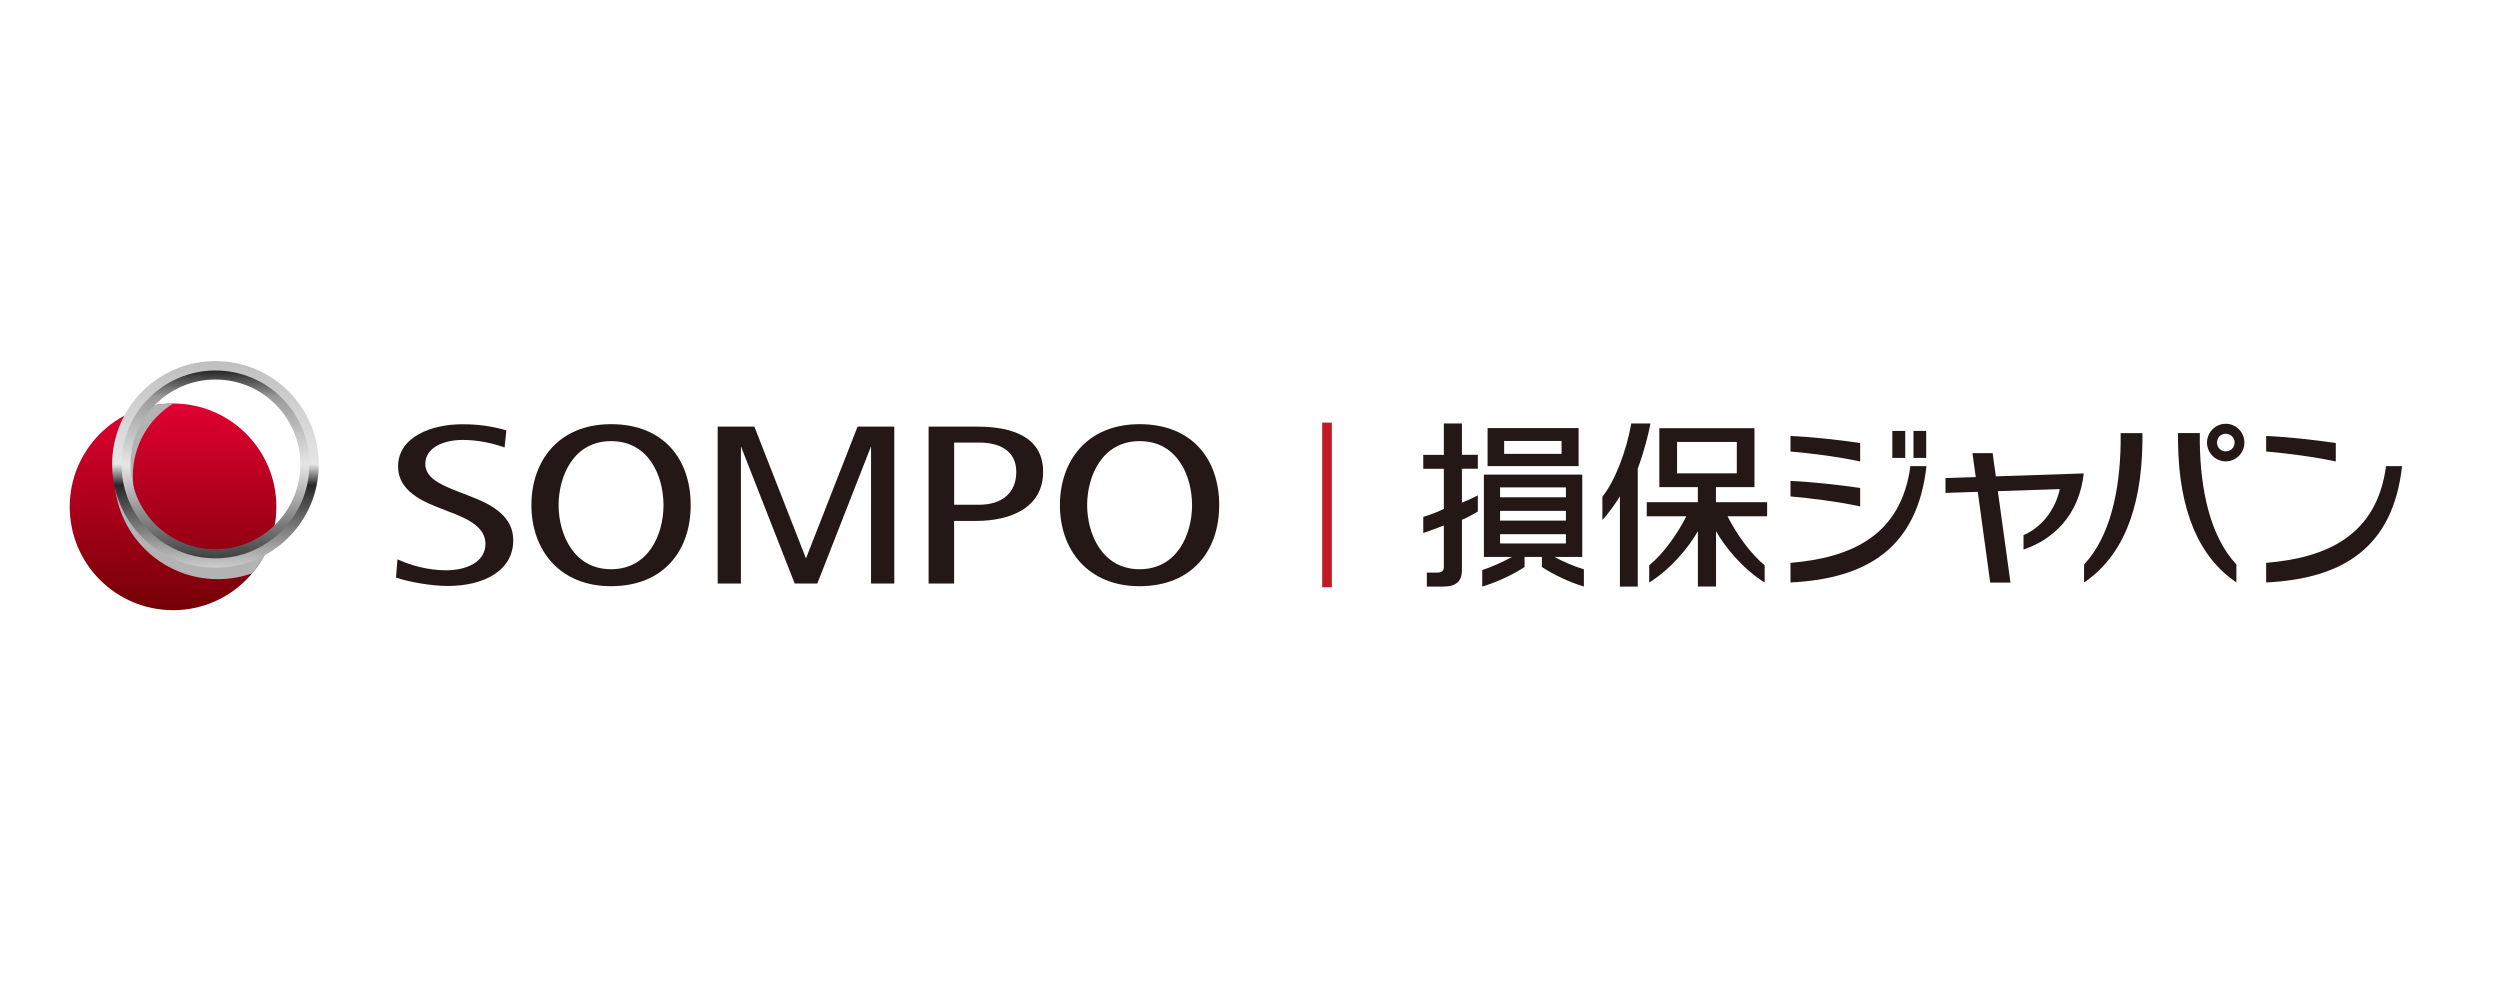 <svg width="540" height="216" viewBox="0 0 540 216" fill="none" xmlns="http://www.w3.org/2000/svg">
<g clip-path="url(#clip0_83_2)">
<path d="M185.241 92.142L174.091 120.62L162.941 92.142H155.018V126.038H160.038V96.403L171.653 126.038H176.54L188.145 96.403V126.038H193.165V92.142H185.241Z" fill="#231815"/>
<path d="M85.85 120.81C88.887 122.195 92.559 123.182 96.355 123.182C100.577 123.182 104.857 121.521 104.857 117.45C104.857 114.044 101.45 112.193 97.18 110.599L94.115 109.403C90.006 107.781 85.983 105.342 85.983 100.778C85.983 94.315 93.271 91.639 99.847 91.639C103.329 91.639 106.195 92.047 109.374 92.949L108.985 96.65C106.271 95.691 103.197 95.027 99.951 95.027C95.757 95.027 91.866 96.697 91.866 100.218C91.866 103.008 94.685 104.526 98.518 106.006L101.498 107.173C106.508 109.052 110.864 111.633 110.864 116.701C110.864 123.258 104.535 126.57 96.696 126.57C93.394 126.57 88.535 125.782 85.537 124.757L85.85 120.81Z" fill="#231815"/>
<path d="M200.576 126.038V92.152H211.128C218.558 92.152 225.315 94.334 225.315 101.907C225.315 109.479 218.615 112.525 210.739 112.525H206.089V126.048H200.567L200.576 126.038ZM206.099 109.024H211.498C216.471 109.024 219.517 106.414 219.517 101.954C219.517 97.494 216.139 95.597 211.498 95.597H206.099V109.024Z" fill="#231815"/>
<path d="M228.94 109.119C228.94 99.639 234.728 91.62 246.144 91.62C257.56 91.62 263.348 99.25 263.348 109.119C263.348 118.988 257.446 126.617 246.144 126.617C234.842 126.617 228.94 118.599 228.94 109.119ZM246.153 122.954C254.267 122.954 257.484 115.42 257.484 109.119C257.484 102.818 254.324 95.283 246.153 95.283C237.983 95.283 234.823 102.941 234.823 109.119C234.823 115.296 238.04 122.954 246.153 122.954Z" fill="#231815"/>
<path d="M114.783 109.119C114.783 99.639 120.581 91.62 131.987 91.62C143.393 91.62 149.191 99.25 149.191 109.119C149.191 118.988 143.289 126.617 131.987 126.617C120.685 126.617 114.783 118.599 114.783 109.119ZM131.987 122.954C140.1 122.954 143.317 115.42 143.317 109.119C143.317 102.818 140.157 95.283 131.987 95.283C123.817 95.283 120.657 102.941 120.657 109.119C120.657 115.296 123.874 122.954 131.987 122.954Z" fill="#231815"/>
<path d="M37.379 87.151C49.705 87.151 59.707 97.143 59.697 109.479C59.697 121.806 49.705 131.798 37.379 131.798C25.052 131.798 15.06 121.806 15.06 109.479C15.06 97.153 25.052 87.151 37.379 87.151Z" fill="url(#paint0_linear_83_2)"/>
<g style="mix-blend-mode:multiply">
<path d="M54.478 123.827C56.11 121.882 57.429 119.652 58.321 117.223C55.209 119.661 51.28 121.113 47.029 121.113C36.904 121.113 28.696 112.905 28.696 102.78C28.696 96.166 32.197 90.377 37.445 87.151C37.426 87.151 37.407 87.151 37.388 87.151C34.778 87.151 32.273 87.597 29.939 88.422C26.674 92.304 24.71 97.314 24.71 102.78C24.71 115.106 34.703 125.099 47.039 125.099C49.648 125.099 52.153 124.653 54.488 123.827H54.478Z" fill="#B3B3B3"/>
</g>
<path d="M24.217 100.313C24.217 112.639 34.209 122.631 46.536 122.631C58.862 122.631 68.855 112.639 68.855 100.313C68.855 87.986 58.862 77.994 46.536 77.994C34.209 77.994 24.217 87.986 24.217 100.313ZM66.217 100.313C66.217 111.187 57.401 119.993 46.536 119.993C35.67 119.993 26.855 111.178 26.855 100.313C26.855 89.447 35.67 80.632 46.536 80.632C57.401 80.632 66.217 89.447 66.217 100.313Z" fill="url(#paint1_linear_83_2)"/>
<path d="M26.248 100.313C26.248 111.52 35.329 120.601 46.536 120.601C57.743 120.601 66.824 111.52 66.824 100.313C66.824 89.106 57.743 80.024 46.536 80.024C35.329 80.024 26.248 89.106 26.248 100.313ZM64.869 100.313C64.869 110.438 56.661 118.646 46.536 118.646C36.411 118.646 28.202 110.438 28.202 100.313C28.202 90.188 36.411 81.979 46.536 81.979C56.661 81.979 64.869 90.188 64.869 100.313Z" fill="url(#paint2_linear_83_2)"/>
<path d="M450.155 125.811V121.939C455.801 115.913 457.927 105.921 458.059 95.644V93.556H462.766V95.492C462.576 110.447 458.173 120.411 450.155 125.82V125.811Z" fill="#231815"/>
<path d="M470.453 95.483V93.547H475.159V95.634C475.302 105.921 477.427 115.904 483.064 121.929V125.801C475.045 120.402 470.633 110.428 470.453 95.473V95.483Z" fill="#231815"/>
<path d="M480.768 91.535C478.538 91.535 476.716 93.367 476.716 95.597C476.716 97.826 478.538 99.658 480.768 99.658C482.998 99.658 484.791 97.817 484.791 95.597C484.791 93.376 482.998 91.535 480.768 91.535ZM480.768 97.494C479.705 97.494 478.87 96.688 478.87 95.597C478.87 94.505 479.714 93.689 480.768 93.689C481.821 93.689 482.675 94.534 482.675 95.597C482.675 96.659 481.821 97.494 480.768 97.494Z" fill="#231815"/>
<path d="M489.488 125.81V121.578C502.64 120.468 513.382 115.685 515.385 100.683H518.848C516.884 118.342 506.019 125.004 489.479 125.81H489.488Z" fill="#231815"/>
<path d="M489.488 94.173C493.815 94.344 500.031 95.018 504.529 95.691V99.677C499.281 98.567 493.977 97.931 489.488 97.523V94.173Z" fill="#231815"/>
<path d="M386.747 125.81V121.578C399.9 120.468 410.641 115.685 412.644 100.683H416.117C414.143 118.342 403.287 125.004 386.747 125.81Z" fill="#231815"/>
<path d="M411.533 93.082H408.744V98.908H411.533V93.082Z" fill="#231815"/>
<path d="M416.06 93.082H413.308V98.908H416.06V93.082Z" fill="#231815"/>
<path d="M386.747 94.173C391.074 94.344 397.29 95.018 401.797 95.691V99.677C396.54 98.567 391.245 97.931 386.747 97.523V94.173Z" fill="#231815"/>
<path d="M386.747 103.881C391.074 104.061 397.29 104.735 401.797 105.399V109.384C396.54 108.274 391.245 107.638 386.747 107.23V103.881Z" fill="#231815"/>
<path d="M431.1 102.894L430.408 97.883H426.052L426.764 103.045L420.226 103.264V106.471L427.2 106.234L429.886 125.839H434.26L431.537 106.092L444.917 105.646C443.93 110.2 440.931 113.93 437.079 115.59V118.703C443.38 116.568 449.054 111.472 450.098 102.258L431.1 102.894Z" fill="#231815"/>
<path d="M356.505 91.469H352.358C351.295 97.504 348.809 103.956 346.114 107.278V112.317C347.433 110.903 348.856 108.891 349.9 107.221V126.712H353.753V101.233C355.11 97.561 356.106 93.68 356.495 91.478L356.505 91.469Z" fill="#231815"/>
<path d="M381.68 108.473H370.644V105.219H378.966V92.484H358.412V105.219H366.734V108.473H355.698V111.519H364.248C362.303 115.363 359.352 119.528 356.23 122.11V125.82C360.86 122.964 364.789 118.219 366.744 114.736V126.693H370.663V114.736C372.618 118.228 376.546 122.964 381.167 125.82V122.11C378.045 119.528 375.094 115.353 373.149 111.519H381.699V108.473H381.68ZM362.246 95.454H375.151V102.239H362.246V95.454Z" fill="#231815"/>
<path d="M340.98 92.465H321.318V100.683H340.98V92.465ZM337.298 98.035H324.896V95.245H337.298V98.035Z" fill="#231815"/>
<path d="M335.771 120.297H341.768V102.514H320.521V120.297H326.585C324.953 121.199 322.599 122.318 320.161 123.134V126.702C323.311 125.754 326.784 124.14 329.308 122.47V120.297H333.047V122.47C335.562 124.14 339.006 125.754 342.119 126.702V122.983C339.671 122.233 337.374 121.18 335.761 120.297H335.771ZM324.013 105.285H338.238V107.411H324.013V105.285ZM324.013 110.352H338.238V112.449H324.013V110.352ZM324.013 115.391H338.238V117.384H324.013V115.391Z" fill="#231815"/>
<path d="M315.777 91.469H311.867V98.254H307.426V101.262H311.867V109.916C310.377 110.666 309.049 111.14 307.426 111.652V115.135C308.992 114.623 310.719 113.92 311.867 113.503V122.508C311.867 123.22 311.44 123.675 310.548 123.675H308.195V126.702H311.734C314.609 126.702 315.777 125.497 315.777 123.106V112.279C317.171 111.709 318.187 111.055 319.212 110.495V107.003C318.424 107.411 317.257 107.971 315.777 108.597V101.252H319.212V98.244H315.777V91.459V91.469Z" fill="#231815"/>
<path d="M286.635 91.288V126.845" stroke="#C01924" stroke-width="2.088" stroke-miterlimit="10"/>
</g>
<defs>
<linearGradient id="paint0_linear_83_2" x1="37.379" y1="131.798" x2="37.379" y2="87.151" gradientUnits="userSpaceOnUse">
<stop stop-color="#750006"/>
<stop offset="1" stop-color="#E10031"/>
</linearGradient>
<linearGradient id="paint1_linear_83_2" x1="46.536" y1="122.641" x2="46.536" y2="77.994" gradientUnits="userSpaceOnUse">
<stop stop-color="#CCCCCC"/>
<stop offset="0.09" stop-color="#A6A6A6"/>
<stop offset="0.4" stop-color="#262626"/>
<stop offset="0.5" stop-color="#E6E6E6"/>
<stop offset="1" stop-color="#BFBFBF"/>
</linearGradient>
<linearGradient id="paint2_linear_83_2" x1="46.536" y1="120.61" x2="46.536" y2="80.034" gradientUnits="userSpaceOnUse">
<stop stop-color="#404040"/>
<stop offset="0.27" stop-color="#999999"/>
<stop offset="0.5" stop-color="#E6E6E6"/>
<stop offset="0.86" stop-color="#999999"/>
<stop offset="1" stop-color="#262626"/>
</linearGradient>
<clipPath id="clip0_83_2">
<rect width="540" height="216" fill="white"/>
</clipPath>
</defs>
</svg>
